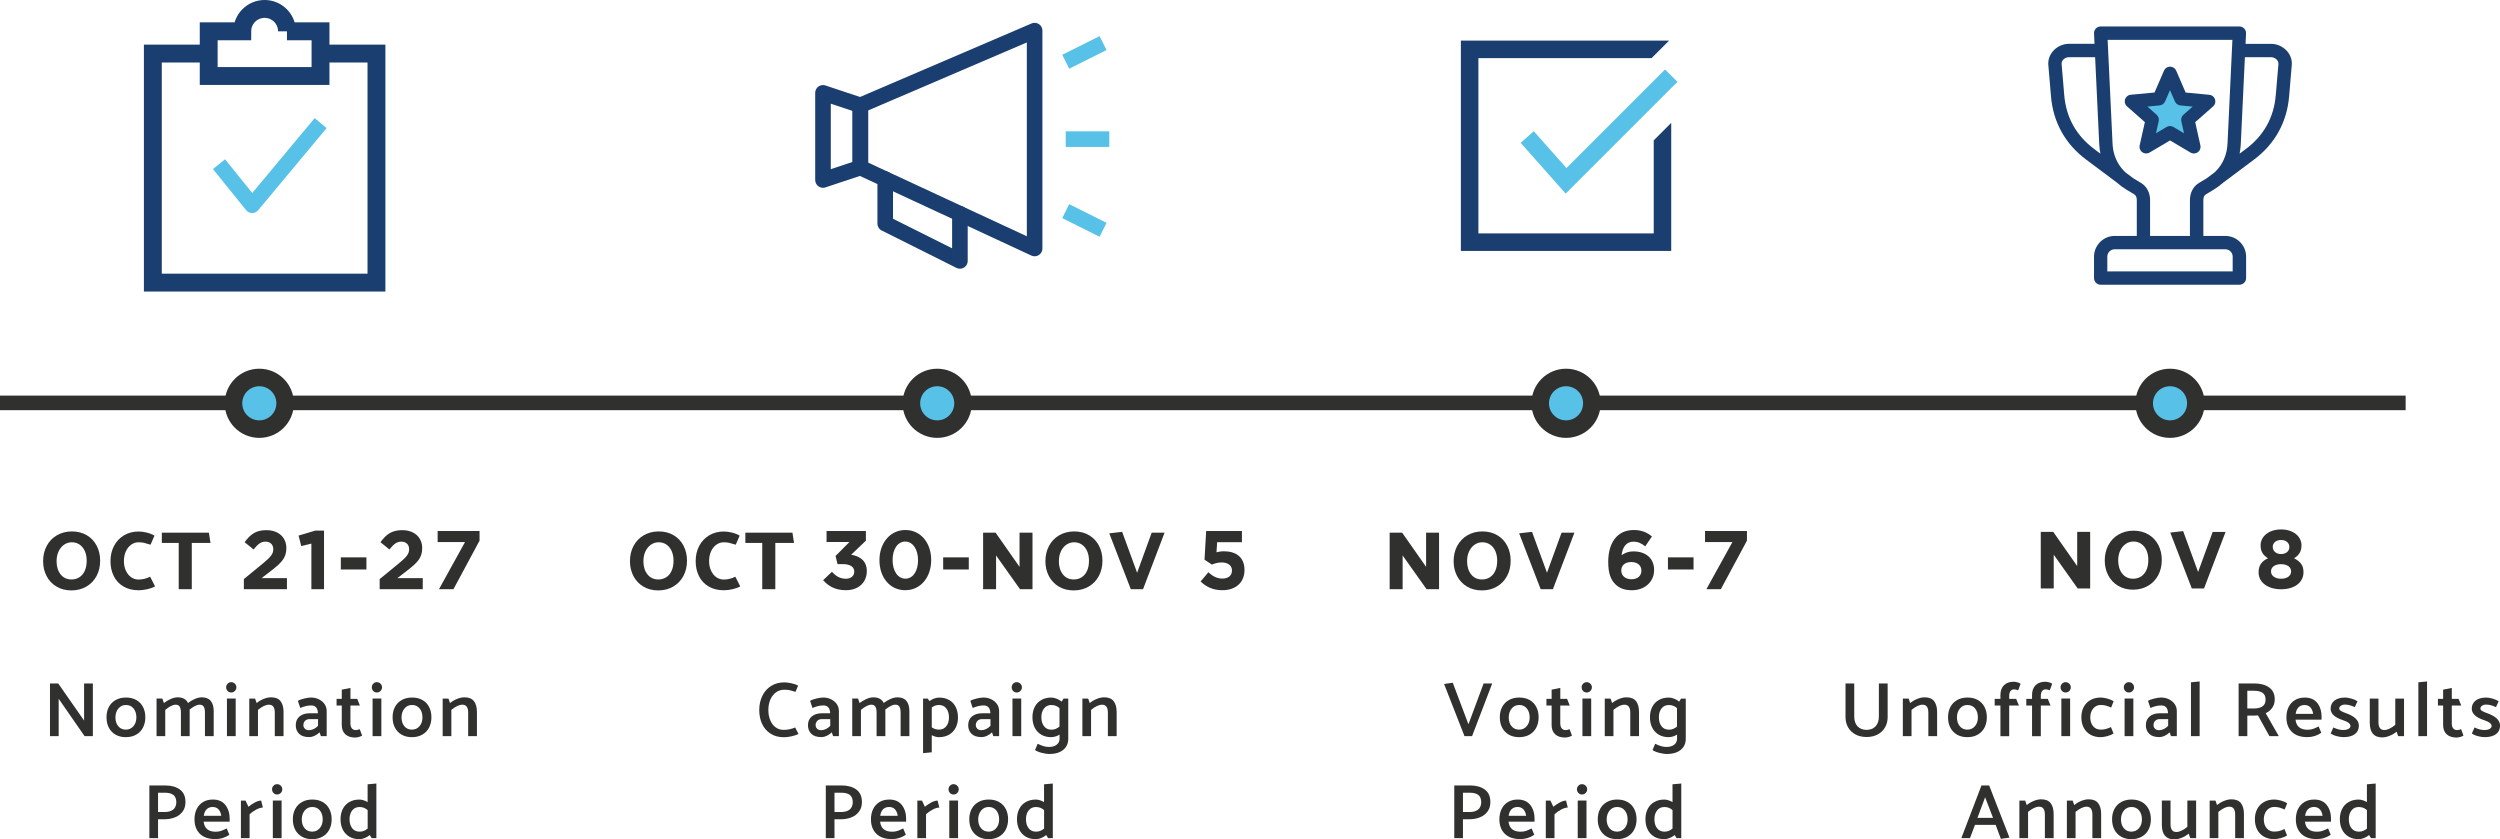 <?xml version="1.0" encoding="UTF-8"?>
<svg id="uuid-e57c99e7-ac04-427d-a45e-3e2bf80ca80c" data-name="Layer 2" xmlns="http://www.w3.org/2000/svg" width="935.3" height="314.03" viewBox="0 0 935.3 314.03">
  <defs>
    <style>
      .uuid-94836f20-bb86-4804-a047-e9b048ea41be {
        fill: #30302f;
      }

      .uuid-32dff7b2-ecc0-4670-9a94-2d471f583c0d, .uuid-b0963c5a-d442-4aa1-8c8a-9b708f88f874 {
        fill: #1a3e6f;
      }

      .uuid-e76677e3-c657-4534-80aa-854a58a6402c, .uuid-366da937-941c-4bbd-9532-e473edf505dd {
        stroke: #1a3e6f;
      }

      .uuid-e76677e3-c657-4534-80aa-854a58a6402c, .uuid-366da937-941c-4bbd-9532-e473edf505dd, .uuid-37e9b932-1cc5-4111-bc2d-3b6a3d772ef2, .uuid-1540d3c0-f1f3-4eaa-bb03-ee7f95719047, .uuid-334f65c8-7cc1-44fd-9e37-4a50c094e891 {
        fill: none;
      }

      .uuid-e76677e3-c657-4534-80aa-854a58a6402c, .uuid-d89f47a0-4edc-43c1-a4f1-da6a6ac2aed6 {
        stroke-linecap: round;
      }

      .uuid-e76677e3-c657-4534-80aa-854a58a6402c, .uuid-1540d3c0-f1f3-4eaa-bb03-ee7f95719047 {
        stroke-linejoin: round;
        stroke-width: 5.83px;
      }

      .uuid-366da937-941c-4bbd-9532-e473edf505dd {
        stroke-width: 6.69px;
      }

      .uuid-366da937-941c-4bbd-9532-e473edf505dd, .uuid-d89f47a0-4edc-43c1-a4f1-da6a6ac2aed6, .uuid-37e9b932-1cc5-4111-bc2d-3b6a3d772ef2, .uuid-334f65c8-7cc1-44fd-9e37-4a50c094e891 {
        stroke-miterlimit: 10;
      }

      .uuid-d89f47a0-4edc-43c1-a4f1-da6a6ac2aed6, .uuid-37e9b932-1cc5-4111-bc2d-3b6a3d772ef2 {
        stroke: #30302f;
      }

      .uuid-d89f47a0-4edc-43c1-a4f1-da6a6ac2aed6, .uuid-334f65c8-7cc1-44fd-9e37-4a50c094e891 {
        stroke-width: 6.56px;
      }

      .uuid-d89f47a0-4edc-43c1-a4f1-da6a6ac2aed6, .uuid-2e1b34f0-9084-4c98-a269-0a7d750b82b3 {
        fill: #58c1e8;
      }

      .uuid-37e9b932-1cc5-4111-bc2d-3b6a3d772ef2 {
        stroke-width: 5.45px;
      }

      .uuid-1540d3c0-f1f3-4eaa-bb03-ee7f95719047, .uuid-334f65c8-7cc1-44fd-9e37-4a50c094e891 {
        stroke: #58c1e8;
      }

      .uuid-2e1b34f0-9084-4c98-a269-0a7d750b82b3, .uuid-b0963c5a-d442-4aa1-8c8a-9b708f88f874 {
        fill-rule: evenodd;
      }
    </style>
  </defs>
  <g id="uuid-dc726fe0-7b92-4674-8e6a-28c175bf0fe8" data-name="Layer 1">
    <g>
      <g>
        <path class="uuid-94836f20-bb86-4804-a047-e9b048ea41be" d="m524.75,207.81v12.63h-4.85v-21.16h4.67l8.96,12.79v-12.79h4.85v21.16h-4.67l-8.96-12.63Z"/>
        <path class="uuid-94836f20-bb86-4804-a047-e9b048ea41be" d="m554.49,198.81c2.2,0,4.1.48,5.71,1.45,1.61.96,2.84,2.28,3.69,3.94.85,1.66,1.28,3.51,1.28,5.54,0,2.16-.45,4.08-1.35,5.76-.9,1.68-2.16,2.99-3.78,3.94-1.62.94-3.46,1.43-5.54,1.45-2.18,0-4.07-.48-5.68-1.45-1.61-.96-2.84-2.28-3.7-3.94-.86-1.66-1.29-3.5-1.29-5.54,0-2.14.45-4.04,1.35-5.73.9-1.68,2.16-3,3.78-3.95,1.62-.95,3.46-1.44,5.54-1.46Zm-5.63,11.11c0,2.03.5,3.69,1.51,4.96,1.01,1.28,2.37,1.91,4.09,1.91,1.06,0,2.02-.26,2.88-.79.86-.53,1.54-1.32,2.04-2.38.5-1.06.75-2.35.75-3.89,0-1.31-.23-2.48-.68-3.52-.46-1.04-1.1-1.85-1.94-2.44-.84-.59-1.82-.89-2.94-.89-1.04,0-1.99.29-2.85.87-.86.58-1.55,1.41-2.07,2.47-.52,1.07-.78,2.3-.78,3.69Z"/>
        <path class="uuid-94836f20-bb86-4804-a047-e9b048ea41be" d="m568.34,199.53l4.82-.56,5.6,15.31,5.45-15h4.82l-8.06,21.16h-4.57l-8.06-20.91Z"/>
        <path class="uuid-94836f20-bb86-4804-a047-e9b048ea41be" d="m604.25,218.48c-1.59-1.59-2.58-3.92-2.58-8.25v-.06c0-6.72,3.05-11.88,9.55-11.88,2.96,0,4.88.87,6.81,2.4l-2.52,3.7c-1.43-1.09-2.58-1.74-4.45-1.74-2.71,0-4.08,2.18-4.39,5.04,1.09-.72,2.36-1.4,4.51-1.4,4.33,0,7.65,2.4,7.65,6.94v.06c0,4.45-3.58,7.53-8.31,7.53-2.83,0-4.76-.81-6.28-2.33Zm9.83-4.98v-.06c0-1.84-1.43-3.17-3.8-3.17s-3.73,1.31-3.73,3.14v.06c0,1.83,1.43,3.24,3.8,3.24s3.73-1.34,3.73-3.21Z"/>
        <path class="uuid-94836f20-bb86-4804-a047-e9b048ea41be" d="m624.01,208.52h9.58v4.54h-9.58v-4.54Z"/>
        <path class="uuid-94836f20-bb86-4804-a047-e9b048ea41be" d="m648.13,202.8h-10.24v-4.14h15.68v3.61l-9.77,18.17h-5.41l9.74-17.64Z"/>
      </g>
      <g>
        <path class="uuid-94836f20-bb86-4804-a047-e9b048ea41be" d="m298.6,256.5l-.99,2.35c-1.02-.33-1.78-.55-2.28-.65-.49-.11-1.14-.16-1.93-.16-1.12,0-2.13.31-3.03.94s-1.61,1.52-2.13,2.67-.78,2.48-.78,3.99c0,1.37.23,2.62.68,3.74.45,1.12,1.11,2.02,1.97,2.68.86.67,1.88,1,3.06,1,1.51,0,2.95-.3,4.32-.9l1.25,2.44c-.7.35-1.56.64-2.6.87-1.03.23-1.98.35-2.83.35-1.97,0-3.65-.45-5.05-1.35-1.39-.9-2.44-2.12-3.15-3.65-.71-1.54-1.06-3.25-1.06-5.15,0-1.99.39-3.77,1.16-5.35s1.87-2.81,3.29-3.7c1.42-.89,3.08-1.33,4.97-1.33.7,0,1.55.11,2.55.32,1,.21,1.86.51,2.55.9Z"/>
        <path class="uuid-94836f20-bb86-4804-a047-e9b048ea41be" d="m303.97,264.88l-.9-2.67c.5-.33,1.28-.62,2.33-.87,1.05-.25,1.91-.38,2.57-.38,1.08,0,2.07.22,2.97.67.9.45,1.61,1.05,2.13,1.81s.78,1.62.78,2.57v9.4h-2.17l-.49-1.42c-.54.52-1.16.95-1.86,1.28-.7.33-1.39.49-2.09.49-1.62,0-2.86-.41-3.7-1.22-.84-.81-1.26-1.89-1.26-3.25s.48-2.5,1.44-3.28,2.22-1.16,3.78-1.16h3.07c-.04-1.95-.89-2.93-2.55-2.93-1.28,0-2.63.32-4.06.96Zm1.16,6.41c0,.5.18.94.55,1.32s.87.57,1.51.57c.6,0,1.2-.14,1.8-.43.6-.29,1.14-.69,1.62-1.19v-2.52h-3.16c-.72,0-1.28.22-1.7.65-.42.44-.62.97-.62,1.61Z"/>
        <path class="uuid-94836f20-bb86-4804-a047-e9b048ea41be" d="m339.13,262.24c.73.91,1.09,2.19,1.09,3.83v9.34h-3.28v-8.84c0-.97-.15-1.7-.45-2.19s-.81-.74-1.52-.74c-.56,0-1.15.16-1.77.49-.62.33-1.29.77-2,1.33l.03.61v9.34h-3.28v-8.84c0-.97-.15-1.7-.45-2.19-.3-.49-.81-.74-1.52-.74-1.03,0-2.32.65-3.89,1.94v9.83h-3.25v-14.06h2.17l.58,1.68c.81-.64,1.68-1.15,2.61-1.55.93-.4,1.78-.59,2.55-.59,1.89,0,3.18.71,3.86,2.12.81-.64,1.68-1.15,2.6-1.54.92-.39,1.76-.58,2.54-.58,1.53,0,2.65.45,3.38,1.36Z"/>
        <path class="uuid-94836f20-bb86-4804-a047-e9b048ea41be" d="m355.09,261.88c1.06.61,1.88,1.47,2.45,2.6s.86,2.44.86,3.94-.29,2.73-.87,3.84c-.58,1.11-1.41,1.98-2.48,2.6-1.07.62-2.33.93-3.76.93-.85,0-1.75-.25-2.7-.75v6.41l-3.25.32v-20.42h1.71l.7.93c.56-.42,1.16-.75,1.8-.97.64-.22,1.24-.33,1.8-.33,1.43,0,2.68.3,3.74.91Zm-1.06,9.82c.67-.85,1-1.94,1-3.28s-.33-2.52-.99-3.38c-.66-.86-1.58-1.29-2.75-1.29-.5,0-.97.08-1.41.23-.43.16-.87.39-1.29.7v7.42c.79.58,1.69.87,2.7.87,1.16,0,2.07-.43,2.74-1.28Z"/>
        <path class="uuid-94836f20-bb86-4804-a047-e9b048ea41be" d="m363.91,264.88l-.9-2.67c.5-.33,1.28-.62,2.33-.87,1.05-.25,1.91-.38,2.57-.38,1.08,0,2.07.22,2.97.67.9.45,1.61,1.05,2.13,1.81s.78,1.62.78,2.57v9.4h-2.17l-.49-1.42c-.54.52-1.16.95-1.86,1.28-.7.33-1.39.49-2.09.49-1.62,0-2.86-.41-3.7-1.22-.84-.81-1.26-1.89-1.26-3.25s.48-2.5,1.44-3.28,2.22-1.16,3.78-1.16h3.07c-.04-1.95-.89-2.93-2.55-2.93-1.28,0-2.63.32-4.06.96Zm1.16,6.41c0,.5.18.94.55,1.32s.87.57,1.51.57c.6,0,1.2-.14,1.8-.43.6-.29,1.14-.69,1.62-1.19v-2.52h-3.16c-.72,0-1.28.22-1.7.65-.42.44-.62.97-.62,1.61Z"/>
        <path class="uuid-94836f20-bb86-4804-a047-e9b048ea41be" d="m380.38,259.08c-.54,0-.99-.19-1.35-.57s-.54-.84-.54-1.38.18-.97.55-1.35.81-.57,1.33-.57,1,.19,1.38.57.57.83.57,1.35-.19,1-.57,1.38-.84.57-1.38.57Zm1.68,2.26v14.06h-3.28v-14.06h3.28Z"/>
        <path class="uuid-94836f20-bb86-4804-a047-e9b048ea41be" d="m399.66,276.37c0,1.76-.63,3.15-1.9,4.18-1.27,1.02-3,1.54-5.21,1.54-.7,0-1.6-.14-2.71-.41-1.11-.27-1.99-.63-2.62-1.07l.99-2.35c.87.41,1.62.71,2.25.9.63.19,1.3.29,2.02.29,1.16,0,2.1-.28,2.83-.83s1.09-1.31,1.09-2.28v-1.51c-.5.31-1.02.55-1.57.71-.54.16-1.05.25-1.54.25-1.43,0-2.67-.31-3.73-.93-1.05-.62-1.87-1.49-2.44-2.61-.57-1.12-.86-2.43-.86-3.92s.29-2.76.86-3.87c.57-1.11,1.39-1.97,2.46-2.58,1.07-.61,2.32-.91,3.76-.91.58,0,1.23.14,1.94.41s1.35.64,1.91,1.1l.7-1.13h1.77v15.02Zm-4.73-3.67c.48-.18.97-.48,1.45-.88v-6.9c-.46-.41-.94-.7-1.42-.88-.48-.18-1.02-.28-1.62-.28-1.16,0-2.07.42-2.74,1.28-.67.85-1,1.94-1,3.28,0,1.41.33,2.54,1,3.39s1.58,1.28,2.74,1.28c.58,0,1.11-.09,1.6-.28Z"/>
        <path class="uuid-94836f20-bb86-4804-a047-e9b048ea41be" d="m408.19,265.58v9.83h-3.25v-14.06h2.17l.58,1.68c.81-.66,1.7-1.18,2.67-1.57.97-.39,1.87-.58,2.73-.58,1.64,0,2.83.49,3.57,1.46.73.98,1.1,2.32,1.1,4.02v9.05h-3.28v-8.84c0-1.95-.73-2.93-2.17-2.93-1.18,0-2.55.65-4.12,1.94Z"/>
        <path class="uuid-94836f20-bb86-4804-a047-e9b048ea41be" d="m312.2,306.49v7.08h-3.25v-19.72h5.89c2.28,0,4.12.51,5.52,1.52,1.4,1.02,2.1,2.59,2.1,4.71,0,1.41-.36,2.6-1.09,3.57-.73.97-1.68,1.68-2.87,2.15s-2.5.7-3.93.7h-2.38Zm2.58-9.92h-2.58v7.22h2.52c1.29,0,2.32-.29,3.09-.87.76-.58,1.17-1.47,1.23-2.67,0-1.33-.36-2.28-1.09-2.84s-1.78-.84-3.18-.84Z"/>
        <path class="uuid-94836f20-bb86-4804-a047-e9b048ea41be" d="m339,306.43v.96h-9.74c.29,2.51,1.79,3.77,4.49,3.77.75,0,1.43-.1,2.02-.3.59-.2,1.3-.52,2.13-.94l.99,2.38c-1.57,1.08-3.3,1.62-5.19,1.62-2.55,0-4.5-.66-5.84-1.99-1.34-1.32-2.02-3.13-2.02-5.41,0-1.47.28-2.76.83-3.87.55-1.11,1.34-1.98,2.38-2.6,1.03-.62,2.26-.93,3.67-.93,2.07,0,3.63.69,4.7,2.06,1.06,1.37,1.59,3.12,1.59,5.25Zm-9.69-1.22h6.55c-.17-1.08-.53-1.9-1.07-2.46-.54-.56-1.27-.84-2.17-.84s-1.68.29-2.25.87c-.57.58-.92,1.39-1.06,2.44Z"/>
        <path class="uuid-94836f20-bb86-4804-a047-e9b048ea41be" d="m346.45,304.61v8.96h-3.25v-14.06h1.74l1.07,2.32c.7-.58,1.49-1.11,2.39-1.6.9-.48,1.69-.72,2.36-.72l.67,2.61c-.7,0-1.51.24-2.44.73-.93.48-1.78,1.07-2.55,1.77Z"/>
        <path class="uuid-94836f20-bb86-4804-a047-e9b048ea41be" d="m356.75,297.24c-.54,0-.99-.19-1.35-.57s-.54-.84-.54-1.38.18-.97.55-1.35.81-.57,1.33-.57,1,.19,1.38.57.57.83.57,1.35-.19,1-.57,1.38-.84.57-1.38.57Zm1.68,2.26v14.06h-3.28v-14.06h3.28Z"/>
        <path class="uuid-94836f20-bb86-4804-a047-e9b048ea41be" d="m376.26,310.41c-.6,1.12-1.45,1.99-2.55,2.61-1.1.62-2.39.93-3.86.93s-2.75-.31-3.83-.93c-1.08-.62-1.92-1.48-2.51-2.6-.59-1.11-.88-2.41-.88-3.9s.29-2.76.88-3.87,1.44-1.98,2.54-2.6c1.1-.62,2.39-.93,3.86-.93s2.75.3,3.84.91c1.09.61,1.93,1.47,2.52,2.6.59,1.12.88,2.42.88,3.89s-.3,2.76-.9,3.89Zm-3.55-.58c.73-.87,1.09-1.96,1.09-3.28s-.35-2.49-1.06-3.35-1.65-1.29-2.83-1.29-2.1.43-2.83,1.3c-.72.87-1.1,1.97-1.12,3.31,0,1.37.35,2.48,1.06,3.33s1.65,1.28,2.83,1.28,2.13-.44,2.86-1.31Z"/>
        <path class="uuid-94836f20-bb86-4804-a047-e9b048ea41be" d="m393.89,313.57h-1.77l-.7-1.16c-.6.48-1.24.86-1.93,1.13s-1.35.41-1.99.41c-1.43,0-2.67-.31-3.73-.93-1.05-.62-1.87-1.49-2.44-2.61-.57-1.12-.86-2.43-.86-3.92s.29-2.76.86-3.87c.57-1.11,1.39-1.97,2.46-2.58,1.07-.61,2.32-.91,3.76-.91.44,0,.94.08,1.48.25.54.17,1.06.4,1.57.71v-6.67l3.28-.29v20.44Zm-9.06-3.71c.67.85,1.58,1.28,2.74,1.28.58,0,1.11-.09,1.6-.28.48-.18.97-.48,1.45-.88v-6.9c-.46-.41-.94-.7-1.42-.88-.48-.18-1.02-.28-1.62-.28-1.16,0-2.07.42-2.74,1.28-.67.85-1,1.94-1,3.28,0,1.41.33,2.54,1,3.39Z"/>
      </g>
      <g>
        <path class="uuid-94836f20-bb86-4804-a047-e9b048ea41be" d="m246.34,198.81c2.2,0,4.1.48,5.71,1.45,1.61.96,2.84,2.28,3.69,3.94.85,1.66,1.28,3.51,1.28,5.54,0,2.16-.45,4.08-1.35,5.76-.9,1.68-2.16,2.99-3.78,3.94-1.62.94-3.46,1.43-5.54,1.45-2.18,0-4.07-.48-5.68-1.45-1.61-.96-2.84-2.28-3.7-3.94-.86-1.66-1.29-3.5-1.29-5.54,0-2.14.45-4.04,1.35-5.73.9-1.68,2.16-3,3.78-3.95,1.62-.95,3.46-1.44,5.54-1.46Zm-5.63,11.11c0,2.03.5,3.69,1.51,4.96,1.01,1.28,2.37,1.91,4.09,1.91,1.06,0,2.02-.26,2.88-.79.86-.53,1.54-1.32,2.04-2.38.5-1.06.75-2.35.75-3.89,0-1.31-.23-2.48-.68-3.52-.46-1.04-1.1-1.85-1.94-2.44-.84-.59-1.82-.89-2.94-.89-1.04,0-1.99.29-2.85.87-.86.58-1.55,1.41-2.07,2.47-.52,1.07-.78,2.3-.78,3.69Z"/>
        <path class="uuid-94836f20-bb86-4804-a047-e9b048ea41be" d="m276.71,200.43l-1.46,3.36c-1.12-.35-1.96-.59-2.5-.72-.55-.12-1.21-.19-1.98-.19-.98,0-1.88.29-2.72.87-.84.58-1.51,1.41-2.01,2.47s-.75,2.3-.75,3.69.24,2.52.72,3.56c.48,1.05,1.13,1.87,1.96,2.46.83.59,1.76.89,2.8.89,1.47,0,2.91-.35,4.33-1.06l1.84,3.61c-.79.46-1.76.81-2.91,1.07s-2.23.39-3.22.39c-2.2,0-4.09-.47-5.68-1.4s-2.8-2.22-3.62-3.87c-.83-1.65-1.25-3.52-1.25-5.62s.45-4.04,1.34-5.73c.89-1.68,2.14-2.99,3.73-3.94,1.6-.94,3.42-1.42,5.48-1.42.91,0,1.92.13,3.02.4,1.1.27,2.06.65,2.89,1.15Z"/>
        <path class="uuid-94836f20-bb86-4804-a047-e9b048ea41be" d="m278.86,199.28h17.61l.59,3.83h-7v17.33h-4.89v-17.33h-6.32v-3.83Z"/>
        <path class="uuid-94836f20-bb86-4804-a047-e9b048ea41be" d="m307.95,217.05l3.3-3.14c1.49,1.68,3.05,2.61,5.26,2.61,1.8,0,3.08-1.03,3.08-2.64v-.06c0-1.77-1.59-2.77-4.26-2.77h-1.99l-.75-3.05,5.2-5.23h-8.56v-4.11h14.72v3.61l-5.51,5.26c2.96.5,5.85,2.05,5.85,6.1v.06c0,4.11-2.99,7.12-7.84,7.12-3.92,0-6.63-1.56-8.49-3.76Z"/>
        <path class="uuid-94836f20-bb86-4804-a047-e9b048ea41be" d="m329.02,209.61v-.06c0-6.32,3.92-11.26,9.71-11.26s9.65,4.88,9.65,11.2v.06c0,6.32-3.89,11.26-9.71,11.26s-9.65-4.88-9.65-11.2Zm14.44,0v-.06c0-3.95-1.93-6.94-4.79-6.94s-4.73,2.89-4.73,6.88v.06c0,3.98,1.9,6.94,4.79,6.94s4.73-2.92,4.73-6.88Z"/>
        <path class="uuid-94836f20-bb86-4804-a047-e9b048ea41be" d="m352.86,208.52h9.58v4.54h-9.58v-4.54Z"/>
        <path class="uuid-94836f20-bb86-4804-a047-e9b048ea41be" d="m372.65,207.81v12.63h-4.85v-21.16h4.67l8.96,12.79v-12.79h4.85v21.16h-4.67l-8.96-12.63Z"/>
        <path class="uuid-94836f20-bb86-4804-a047-e9b048ea41be" d="m401.77,198.81c2.2,0,4.1.48,5.71,1.45,1.61.96,2.84,2.28,3.69,3.94.85,1.66,1.28,3.51,1.28,5.54,0,2.16-.45,4.08-1.35,5.76-.9,1.68-2.16,2.99-3.78,3.94-1.62.94-3.46,1.43-5.54,1.45-2.18,0-4.07-.48-5.68-1.45-1.61-.96-2.84-2.28-3.7-3.94-.86-1.66-1.29-3.5-1.29-5.54,0-2.14.45-4.04,1.35-5.73.9-1.68,2.16-3,3.78-3.95,1.62-.95,3.46-1.44,5.54-1.46Zm-5.63,11.11c0,2.03.5,3.69,1.51,4.96,1.01,1.28,2.37,1.91,4.09,1.91,1.06,0,2.02-.26,2.88-.79.86-.53,1.54-1.32,2.04-2.38.5-1.06.75-2.35.75-3.89,0-1.31-.23-2.48-.68-3.52-.46-1.04-1.1-1.85-1.94-2.44-.84-.59-1.82-.89-2.94-.89-1.04,0-1.99.29-2.85.87-.86.58-1.55,1.41-2.07,2.47-.52,1.07-.78,2.3-.78,3.69Z"/>
        <path class="uuid-94836f20-bb86-4804-a047-e9b048ea41be" d="m415,199.53l4.82-.56,5.6,15.31,5.45-15h4.82l-8.06,21.16h-4.57l-8.06-20.91Z"/>
        <path class="uuid-94836f20-bb86-4804-a047-e9b048ea41be" d="m449.17,217.55l2.89-3.45c1.65,1.49,3.27,2.36,5.2,2.36,2.24,0,3.64-1.09,3.64-3.02v-.06c0-1.87-1.59-2.96-3.86-2.96-1.37,0-2.61.37-3.64.81l-2.77-1.84.62-10.73h13.38v4.2h-9.27l-.25,3.76c.87-.22,1.65-.37,2.86-.37,4.23,0,7.62,2.05,7.62,6.97v.06c0,4.61-3.27,7.53-8.28,7.53-3.48,0-6.04-1.24-8.15-3.27Z"/>
      </g>
      <g>
        <path class="uuid-94836f20-bb86-4804-a047-e9b048ea41be" d="m26.79,198.81c2.2,0,4.1.48,5.71,1.45,1.61.96,2.84,2.28,3.69,3.94.85,1.66,1.28,3.51,1.28,5.54,0,2.16-.45,4.08-1.35,5.76-.9,1.68-2.16,2.99-3.78,3.94-1.62.94-3.46,1.43-5.54,1.45-2.18,0-4.07-.48-5.68-1.45-1.61-.96-2.84-2.28-3.7-3.94-.86-1.66-1.29-3.5-1.29-5.54,0-2.14.45-4.04,1.35-5.73.9-1.68,2.16-3,3.78-3.95,1.62-.95,3.46-1.44,5.54-1.46Zm-5.63,11.11c0,2.03.5,3.69,1.51,4.96,1.01,1.28,2.37,1.91,4.09,1.91,1.06,0,2.02-.26,2.88-.79.86-.53,1.54-1.32,2.04-2.38.5-1.06.75-2.35.75-3.89,0-1.31-.23-2.48-.68-3.52-.46-1.04-1.1-1.85-1.94-2.44-.84-.59-1.82-.89-2.94-.89-1.04,0-1.99.29-2.85.87-.86.58-1.55,1.41-2.07,2.47-.52,1.07-.78,2.3-.78,3.69Z"/>
        <path class="uuid-94836f20-bb86-4804-a047-e9b048ea41be" d="m57.78,200.43l-1.46,3.36c-1.12-.35-1.96-.59-2.5-.72-.55-.12-1.21-.19-1.98-.19-.98,0-1.88.29-2.72.87-.84.58-1.51,1.41-2.01,2.47s-.75,2.3-.75,3.69.24,2.52.72,3.56c.48,1.05,1.13,1.87,1.96,2.46.83.59,1.76.89,2.8.89,1.47,0,2.91-.35,4.33-1.06l1.84,3.61c-.79.46-1.76.81-2.91,1.07s-2.23.39-3.22.39c-2.2,0-4.09-.47-5.68-1.4s-2.8-2.22-3.62-3.87c-.83-1.65-1.25-3.52-1.25-5.62s.45-4.04,1.34-5.73c.89-1.68,2.14-2.99,3.73-3.94,1.6-.94,3.42-1.42,5.48-1.42.91,0,1.92.13,3.02.4,1.1.27,2.06.65,2.89,1.15Z"/>
        <path class="uuid-94836f20-bb86-4804-a047-e9b048ea41be" d="m60.55,199.28h17.61l.59,3.83h-7v17.33h-4.89v-17.33h-6.32v-3.83Z"/>
        <path class="uuid-94836f20-bb86-4804-a047-e9b048ea41be" d="m91.23,216.64l7.25-5.94c2.71-2.24,3.76-3.42,3.76-5.23s-1.21-2.83-2.92-2.83-2.83.93-4.45,2.92l-3.36-2.71c2.15-2.92,4.23-4.51,8.12-4.51,4.51,0,7.5,2.64,7.5,6.72v.06c0,3.64-1.87,5.45-5.72,8.43l-3.55,2.74h9.49v4.14h-16.12v-3.8Z"/>
        <path class="uuid-94836f20-bb86-4804-a047-e9b048ea41be" d="m116.5,203.36l-3.8.93-1-3.92,6.25-1.87h3.27v21.93h-4.73v-17.08Z"/>
        <path class="uuid-94836f20-bb86-4804-a047-e9b048ea41be" d="m127.51,208.52h9.58v4.54h-9.58v-4.54Z"/>
        <path class="uuid-94836f20-bb86-4804-a047-e9b048ea41be" d="m142.05,216.64l7.25-5.94c2.71-2.24,3.76-3.42,3.76-5.23s-1.21-2.83-2.92-2.83-2.83.93-4.45,2.92l-3.36-2.71c2.15-2.92,4.23-4.51,8.12-4.51,4.51,0,7.5,2.64,7.5,6.72v.06c0,3.64-1.87,5.45-5.73,8.43l-3.55,2.74h9.49v4.14h-16.12v-3.8Z"/>
        <path class="uuid-94836f20-bb86-4804-a047-e9b048ea41be" d="m173.97,202.8h-10.24v-4.14h15.68v3.61l-9.77,18.17h-5.41l9.74-17.64Z"/>
      </g>
      <g>
        <path class="uuid-94836f20-bb86-4804-a047-e9b048ea41be" d="m768.34,207.52v12.63h-4.85v-21.16h4.67l8.96,12.79v-12.79h4.85v21.16h-4.67l-8.96-12.63Z"/>
        <path class="uuid-94836f20-bb86-4804-a047-e9b048ea41be" d="m798.09,198.53c2.2,0,4.1.48,5.71,1.45,1.61.96,2.84,2.28,3.69,3.94.85,1.66,1.28,3.51,1.28,5.54,0,2.16-.45,4.08-1.35,5.76-.9,1.68-2.16,2.99-3.78,3.94-1.62.94-3.46,1.43-5.54,1.45-2.18,0-4.07-.48-5.68-1.45-1.61-.96-2.84-2.28-3.7-3.94-.86-1.66-1.29-3.5-1.29-5.54,0-2.14.45-4.04,1.35-5.73.9-1.68,2.16-3,3.78-3.95,1.62-.95,3.46-1.44,5.54-1.46Zm-5.63,11.11c0,2.03.5,3.69,1.51,4.96,1.01,1.28,2.37,1.91,4.09,1.91,1.06,0,2.02-.26,2.88-.79.86-.53,1.54-1.32,2.04-2.38.5-1.06.75-2.35.75-3.89,0-1.31-.23-2.48-.68-3.52-.46-1.04-1.1-1.85-1.95-2.44-.84-.59-1.82-.89-2.94-.89-1.04,0-1.99.29-2.85.87-.86.58-1.55,1.41-2.07,2.47s-.78,2.3-.78,3.69Z"/>
        <path class="uuid-94836f20-bb86-4804-a047-e9b048ea41be" d="m811.94,199.25l4.82-.56,5.6,15.31,5.45-15h4.82l-8.06,21.16h-4.57l-8.06-20.91Z"/>
        <path class="uuid-94836f20-bb86-4804-a047-e9b048ea41be" d="m844.98,214.18v-.06c0-2.64,1.21-4.2,3.52-5.26-1.68-1.03-2.77-2.43-2.77-4.76v-.06c0-3.33,3.05-5.97,7.65-5.97s7.65,2.61,7.65,5.97v.06c0,2.33-1.09,3.73-2.77,4.76,2.21,1.15,3.52,2.55,3.52,5.13v.06c0,4.04-3.58,6.41-8.4,6.41s-8.4-2.49-8.4-6.29Zm12.17-.37v-.06c0-1.68-1.59-2.68-3.76-2.68s-3.76,1-3.76,2.68v.06c0,1.49,1.4,2.71,3.76,2.71s3.76-1.18,3.76-2.71Zm-.65-9.18v-.06c0-1.34-1.15-2.55-3.11-2.55s-3.11,1.18-3.11,2.52v.06c0,1.52,1.21,2.68,3.11,2.68s3.11-1.12,3.11-2.64Z"/>
      </g>
      <g>
        <polyline class="uuid-334f65c8-7cc1-44fd-9e37-4a50c094e891" points="625.24 28.3 585.89 67.65 571.37 51.26"/>
        <polygon class="uuid-32dff7b2-ecc0-4670-9a94-2d471f583c0d" points="618.69 52.52 618.69 87.33 553.1 87.33 553.1 21.74 617.89 21.74 624.45 15.19 546.54 15.19 546.54 93.89 625.24 93.89 625.24 45.96 618.69 52.52"/>
      </g>
      <g>
        <polygon class="uuid-e76677e3-c657-4534-80aa-854a58a6402c" points="387.07 92.96 321.87 62.69 321.87 39.4 387.07 11.46 387.07 92.96"/>
        <polyline class="uuid-e76677e3-c657-4534-80aa-854a58a6402c" points="331.18 67.01 331.18 83.64 359.12 97.61 359.12 79.99"/>
        <line class="uuid-1540d3c0-f1f3-4eaa-bb03-ee7f95719047" x1="412.68" y1="85.97" x2="398.71" y2="78.99"/>
        <line class="uuid-1540d3c0-f1f3-4eaa-bb03-ee7f95719047" x1="412.68" y1="16.12" x2="398.71" y2="23.1"/>
        <polygon class="uuid-e76677e3-c657-4534-80aa-854a58a6402c" points="307.9 67.34 321.87 62.69 321.87 39.4 307.9 34.74 307.9 67.34"/>
        <line class="uuid-1540d3c0-f1f3-4eaa-bb03-ee7f95719047" x1="398.71" y1="52.05" x2="415.01" y2="52.05"/>
      </g>
      <g>
        <g>
          <polyline class="uuid-366da937-941c-4bbd-9532-e473edf505dd" points="78.09 20.04 57.18 20.04 57.18 105.73 140.84 105.73 140.84 20.04 119.92 20.04"/>
          <path class="uuid-366da937-941c-4bbd-9532-e473edf505dd" d="m107.37,11.71c0-4.62-3.75-8.37-8.37-8.37s-8.37,3.75-8.37,8.37h-12.55v16.73h41.83V11.71h-12.55Z"/>
        </g>
        <polyline class="uuid-1540d3c0-f1f3-4eaa-bb03-ee7f95719047" points="81.93 61.42 94.34 76.79 119.96 46.05"/>
      </g>
      <g>
        <path class="uuid-94836f20-bb86-4804-a047-e9b048ea41be" d="m540.26,255.89l3.25-.46,5.86,15.54,5.68-15.28h3.22l-7.54,19.72h-2.84l-7.63-19.52Z"/>
        <path class="uuid-94836f20-bb86-4804-a047-e9b048ea41be" d="m574.74,272.25c-.6,1.12-1.45,1.99-2.55,2.61-1.1.62-2.39.93-3.86.93s-2.75-.31-3.83-.93c-1.08-.62-1.92-1.48-2.51-2.6-.59-1.11-.88-2.41-.88-3.9s.29-2.76.88-3.87,1.44-1.98,2.54-2.6c1.1-.62,2.39-.93,3.86-.93s2.75.3,3.84.91c1.09.61,1.93,1.47,2.52,2.6.59,1.12.88,2.42.88,3.89s-.3,2.76-.9,3.89Zm-3.55-.58c.73-.87,1.09-1.96,1.09-3.28s-.35-2.49-1.06-3.35-1.65-1.29-2.83-1.29-2.1.43-2.83,1.3c-.72.87-1.1,1.97-1.12,3.31,0,1.37.35,2.48,1.06,3.33s1.65,1.28,2.83,1.28,2.13-.44,2.86-1.31Z"/>
        <path class="uuid-94836f20-bb86-4804-a047-e9b048ea41be" d="m583.73,261.46h2.55l.99,2.49h-3.54v6.7c0,.75.17,1.36.51,1.81.34.45.85.68,1.52.68.44,0,.93-.12,1.45-.35l.9,2.41c-.29.19-.69.36-1.2.51-.51.14-.98.22-1.41.22-1.57,0-2.79-.41-3.68-1.22-.89-.81-1.33-1.98-1.33-3.51v-7.25h-1.94v-2.49h1.94v-3.45l3.25-.64v4.09Z"/>
        <path class="uuid-94836f20-bb86-4804-a047-e9b048ea41be" d="m593.62,259.08c-.54,0-.99-.19-1.35-.57s-.54-.84-.54-1.38.18-.97.55-1.35.81-.57,1.33-.57,1,.19,1.38.57.57.83.57,1.35-.19,1-.57,1.38-.84.57-1.38.57Zm1.68,2.26v14.06h-3.28v-14.06h3.28Z"/>
        <path class="uuid-94836f20-bb86-4804-a047-e9b048ea41be" d="m603.62,265.58v9.83h-3.25v-14.06h2.17l.58,1.68c.81-.66,1.7-1.18,2.67-1.57.97-.39,1.87-.58,2.73-.58,1.64,0,2.83.49,3.57,1.46.73.98,1.1,2.32,1.1,4.02v9.05h-3.28v-8.84c0-1.95-.72-2.93-2.17-2.93-1.18,0-2.55.65-4.12,1.94Z"/>
        <path class="uuid-94836f20-bb86-4804-a047-e9b048ea41be" d="m630.68,276.37c0,1.76-.63,3.15-1.9,4.18-1.27,1.02-3,1.54-5.21,1.54-.7,0-1.6-.14-2.71-.41-1.11-.27-1.99-.63-2.62-1.07l.99-2.35c.87.41,1.62.71,2.25.9.63.19,1.3.29,2.02.29,1.16,0,2.1-.28,2.83-.83.73-.55,1.09-1.31,1.09-2.28v-1.51c-.5.31-1.03.55-1.57.71s-1.05.25-1.54.25c-1.43,0-2.67-.31-3.73-.93-1.05-.62-1.87-1.49-2.44-2.61-.57-1.12-.86-2.43-.86-3.92s.29-2.76.86-3.87c.57-1.11,1.39-1.97,2.47-2.58,1.07-.61,2.32-.91,3.75-.91.58,0,1.23.14,1.94.41.71.27,1.35.64,1.91,1.1l.7-1.13h1.77v15.02Zm-4.73-3.67c.48-.18.97-.48,1.45-.88v-6.9c-.46-.41-.94-.7-1.42-.88s-1.03-.28-1.62-.28c-1.16,0-2.07.42-2.74,1.28-.67.85-1,1.94-1,3.28,0,1.41.33,2.54,1,3.39s1.58,1.28,2.74,1.28c.58,0,1.11-.09,1.59-.28Z"/>
        <path class="uuid-94836f20-bb86-4804-a047-e9b048ea41be" d="m547.32,306.49v7.08h-3.25v-19.72h5.89c2.28,0,4.12.51,5.52,1.52,1.4,1.02,2.1,2.59,2.1,4.71,0,1.41-.36,2.6-1.09,3.57-.73.97-1.68,1.68-2.87,2.15s-2.5.7-3.93.7h-2.38Zm2.58-9.92h-2.58v7.22h2.52c1.29,0,2.32-.29,3.09-.87.76-.58,1.17-1.47,1.23-2.67,0-1.33-.36-2.28-1.09-2.84s-1.78-.84-3.18-.84Z"/>
        <path class="uuid-94836f20-bb86-4804-a047-e9b048ea41be" d="m574.11,306.43v.96h-9.74c.29,2.51,1.79,3.77,4.49,3.77.75,0,1.43-.1,2.02-.3.59-.2,1.3-.52,2.13-.94l.99,2.38c-1.57,1.08-3.3,1.62-5.19,1.62-2.55,0-4.5-.66-5.84-1.99-1.34-1.32-2.02-3.13-2.02-5.41,0-1.47.28-2.76.83-3.87.55-1.11,1.34-1.98,2.38-2.6,1.03-.62,2.26-.93,3.67-.93,2.07,0,3.63.69,4.7,2.06,1.06,1.37,1.59,3.12,1.59,5.25Zm-9.69-1.22h6.55c-.17-1.08-.53-1.9-1.07-2.46-.54-.56-1.27-.84-2.17-.84s-1.68.29-2.25.87c-.57.58-.92,1.39-1.06,2.44Z"/>
        <path class="uuid-94836f20-bb86-4804-a047-e9b048ea41be" d="m581.57,304.61v8.96h-3.25v-14.06h1.74l1.07,2.32c.7-.58,1.49-1.11,2.39-1.6.9-.48,1.69-.72,2.36-.72l.67,2.61c-.7,0-1.51.24-2.44.73-.93.48-1.78,1.07-2.55,1.77Z"/>
        <path class="uuid-94836f20-bb86-4804-a047-e9b048ea41be" d="m591.86,297.24c-.54,0-.99-.19-1.35-.57s-.54-.84-.54-1.38.18-.97.55-1.35.81-.57,1.33-.57,1,.19,1.38.57.57.83.57,1.35-.19,1-.57,1.38-.84.57-1.38.57Zm1.68,2.26v14.06h-3.28v-14.06h3.28Z"/>
        <path class="uuid-94836f20-bb86-4804-a047-e9b048ea41be" d="m611.38,310.41c-.6,1.12-1.45,1.99-2.55,2.61-1.1.62-2.39.93-3.86.93s-2.75-.31-3.83-.93c-1.08-.62-1.92-1.48-2.51-2.6-.59-1.11-.88-2.41-.88-3.9s.29-2.76.88-3.87,1.44-1.98,2.54-2.6c1.1-.62,2.39-.93,3.86-.93s2.75.3,3.84.91c1.09.61,1.93,1.47,2.52,2.6s.88,2.42.88,3.89-.3,2.76-.9,3.89Zm-3.55-.58c.73-.87,1.09-1.96,1.09-3.28s-.35-2.49-1.06-3.35-1.65-1.29-2.83-1.29-2.1.43-2.83,1.3c-.72.87-1.1,1.97-1.12,3.31,0,1.37.35,2.48,1.06,3.33s1.65,1.28,2.83,1.28,2.13-.44,2.86-1.31Z"/>
        <path class="uuid-94836f20-bb86-4804-a047-e9b048ea41be" d="m629.01,313.57h-1.77l-.7-1.16c-.6.48-1.24.86-1.93,1.13-.69.27-1.35.41-1.99.41-1.43,0-2.67-.31-3.73-.93-1.05-.62-1.87-1.49-2.44-2.61-.57-1.12-.86-2.43-.86-3.92s.29-2.76.86-3.87c.57-1.11,1.39-1.97,2.47-2.58,1.07-.61,2.32-.91,3.75-.91.44,0,.94.08,1.48.25.54.17,1.06.4,1.57.71v-6.67l3.28-.29v20.44Zm-9.06-3.71c.67.85,1.58,1.28,2.74,1.28.58,0,1.11-.09,1.59-.28s.97-.48,1.45-.88v-6.9c-.46-.41-.94-.7-1.42-.88s-1.03-.28-1.62-.28c-1.16,0-2.07.42-2.74,1.28-.67.85-1,1.94-1,3.28,0,1.41.33,2.54,1,3.39Z"/>
      </g>
      <g>
        <path class="uuid-94836f20-bb86-4804-a047-e9b048ea41be" d="m690.43,255.69h3.28v12.35c0,1.61.42,2.84,1.25,3.71.83.87,1.95,1.31,3.36,1.31s2.53-.44,3.36-1.32c.83-.88,1.25-2.11,1.25-3.7v-12.35h3.28v12.62c0,1.41-.32,2.68-.97,3.81-.65,1.13-1.57,2.01-2.75,2.65-1.19.64-2.58.96-4.16.96s-2.97-.32-4.16-.96c-1.19-.64-2.11-1.52-2.75-2.65-.65-1.13-.97-2.4-.97-3.81v-12.62Z"/>
        <path class="uuid-94836f20-bb86-4804-a047-e9b048ea41be" d="m715.14,265.58v9.83h-3.25v-14.06h2.17l.58,1.68c.81-.66,1.7-1.18,2.67-1.57s1.88-.58,2.73-.58c1.64,0,2.83.49,3.57,1.46.73.98,1.1,2.32,1.1,4.02v9.05h-3.28v-8.84c0-1.95-.72-2.93-2.17-2.93-1.18,0-2.55.65-4.12,1.94Z"/>
        <path class="uuid-94836f20-bb86-4804-a047-e9b048ea41be" d="m742.43,272.25c-.6,1.12-1.45,1.99-2.55,2.61-1.1.62-2.39.93-3.86.93s-2.75-.31-3.83-.93c-1.08-.62-1.92-1.48-2.51-2.6-.59-1.11-.88-2.41-.88-3.9s.29-2.76.88-3.87,1.44-1.98,2.54-2.6c1.1-.62,2.39-.93,3.86-.93s2.75.3,3.84.91c1.09.61,1.93,1.47,2.52,2.6s.88,2.42.88,3.89-.3,2.76-.9,3.89Zm-3.55-.58c.73-.87,1.09-1.96,1.09-3.28s-.35-2.49-1.06-3.35-1.65-1.29-2.83-1.29-2.1.43-2.83,1.3c-.73.87-1.1,1.97-1.12,3.31,0,1.37.35,2.48,1.06,3.33s1.65,1.28,2.83,1.28,2.13-.44,2.86-1.31Z"/>
        <path class="uuid-94836f20-bb86-4804-a047-e9b048ea41be" d="m748.4,263.95h-2.15v-2.49h2.15v-1.48c0-1.53.44-2.73,1.32-3.61.88-.88,2.09-1.32,3.64-1.32.42,0,.89.07,1.41.22.51.14.9.32,1.17.54l-.9,2.44c-.62-.23-1.1-.35-1.45-.35-.66,0-1.14.22-1.45.67-.31.45-.46,1.05-.46,1.83v1.07h2.61l1.04,2.49h-3.65v11.46h-3.28v-11.46Z"/>
        <path class="uuid-94836f20-bb86-4804-a047-e9b048ea41be" d="m760.23,263.95h-2.15v-2.49h2.15v-1.48c0-1.53.44-2.73,1.32-3.61.88-.88,2.09-1.32,3.64-1.32.42,0,.89.07,1.41.22.51.14.9.32,1.17.54l-.9,2.44c-.62-.23-1.1-.35-1.45-.35-.66,0-1.14.22-1.45.67-.31.45-.46,1.05-.46,1.83v1.07h2.61l1.04,2.49h-3.65v11.46h-3.28v-11.46Z"/>
        <path class="uuid-94836f20-bb86-4804-a047-e9b048ea41be" d="m772.79,259.08c-.54,0-.99-.19-1.35-.57-.36-.38-.54-.84-.54-1.38s.18-.97.55-1.35c.37-.38.81-.57,1.33-.57s1,.19,1.38.57.57.83.57,1.35-.19,1-.57,1.38-.84.57-1.38.57Zm1.68,2.26v14.06h-3.28v-14.06h3.28Z"/>
        <path class="uuid-94836f20-bb86-4804-a047-e9b048ea41be" d="m789.75,272.02l.96,2.38c-.6.42-1.38.76-2.35,1.01-.97.25-1.79.38-2.46.38-1.47,0-2.75-.31-3.83-.93-1.08-.62-1.92-1.48-2.51-2.6-.59-1.11-.88-2.41-.88-3.9s.29-2.76.88-3.87,1.44-1.98,2.54-2.6c1.1-.62,2.39-.93,3.86-.93.66,0,1.47.13,2.44.39s1.75.6,2.35,1.03l-.93,2.32c-.75-.33-1.42-.57-1.99-.73-.57-.15-1.19-.23-1.87-.23-1.16,0-2.1.43-2.83,1.3-.73.87-1.1,1.97-1.12,3.31,0,1.37.35,2.48,1.06,3.33s1.65,1.28,2.83,1.28c.71,0,1.36-.08,1.94-.23.58-.15,1.22-.4,1.91-.72Z"/>
        <path class="uuid-94836f20-bb86-4804-a047-e9b048ea41be" d="m796.45,259.08c-.54,0-.99-.19-1.35-.57-.36-.38-.54-.84-.54-1.38s.18-.97.55-1.35c.37-.38.81-.57,1.33-.57s1,.19,1.38.57.57.83.57,1.35-.19,1-.57,1.38-.84.57-1.38.57Zm1.68,2.26v14.06h-3.28v-14.06h3.28Z"/>
        <path class="uuid-94836f20-bb86-4804-a047-e9b048ea41be" d="m804.51,264.88l-.9-2.67c.5-.33,1.28-.62,2.33-.87s1.91-.38,2.57-.38c1.08,0,2.07.22,2.97.67.9.45,1.61,1.05,2.13,1.81.52.76.78,1.62.78,2.57v9.4h-2.18l-.49-1.42c-.54.52-1.16.95-1.86,1.28-.7.33-1.39.49-2.09.49-1.62,0-2.86-.41-3.7-1.22-.84-.81-1.26-1.89-1.26-3.25s.48-2.5,1.44-3.28,2.22-1.16,3.78-1.16h3.07c-.04-1.95-.89-2.93-2.55-2.93-1.28,0-2.63.32-4.06.96Zm1.16,6.41c0,.5.18.94.55,1.32.37.38.87.57,1.51.57.6,0,1.2-.14,1.8-.43.6-.29,1.14-.69,1.62-1.19v-2.52h-3.16c-.72,0-1.28.22-1.7.65-.42.44-.62.97-.62,1.61Z"/>
        <path class="uuid-94836f20-bb86-4804-a047-e9b048ea41be" d="m822.93,254.94v20.47h-3.25v-20.15l3.25-.32Z"/>
        <path class="uuid-94836f20-bb86-4804-a047-e9b048ea41be" d="m837.51,275.41v-19.72h5.89c2.26,0,4.1.5,5.51,1.49s2.12,2.48,2.12,4.45c0,1.22-.31,2.27-.93,3.16-.62.89-1.44,1.57-2.46,2.03l4.9,8.58h-3.51l-4.29-7.77c-.39.06-.92.09-1.59.09h-2.38v7.68h-3.25Zm5.83-16.99h-2.58v6.64h2.52c1.3,0,2.34-.26,3.13-.78.79-.52,1.19-1.35,1.19-2.49,0-1.2-.37-2.06-1.1-2.58-.74-.52-1.79-.78-3.16-.78Z"/>
        <path class="uuid-94836f20-bb86-4804-a047-e9b048ea41be" d="m868.54,268.28v.96h-9.74c.29,2.51,1.79,3.77,4.5,3.77.75,0,1.43-.1,2.02-.3.59-.2,1.3-.52,2.13-.94l.99,2.38c-1.57,1.08-3.3,1.62-5.19,1.62-2.55,0-4.5-.66-5.84-1.99s-2.02-3.13-2.02-5.41c0-1.47.28-2.76.83-3.87s1.34-1.98,2.38-2.6c1.03-.62,2.26-.93,3.67-.93,2.07,0,3.63.69,4.7,2.06,1.06,1.37,1.59,3.12,1.59,5.25Zm-9.69-1.22h6.55c-.17-1.08-.53-1.9-1.07-2.46s-1.27-.84-2.17-.84-1.68.29-2.25.87c-.57.58-.92,1.39-1.06,2.44Z"/>
        <path class="uuid-94836f20-bb86-4804-a047-e9b048ea41be" d="m871.96,274.42l.99-2.26c1.33.64,2.58.96,3.74.96.73,0,1.36-.13,1.88-.41.52-.27.78-.64.78-1.1,0-.85-.93-1.58-2.78-2.17-3.09-1-4.64-2.44-4.64-4.29,0-1.29.48-2.32,1.45-3.06.97-.74,2.28-1.12,3.94-1.12.66,0,1.45.13,2.36.38s1.69.59,2.31,1.01l-1.01,2.2c-.68-.31-1.3-.55-1.87-.71s-1.18-.25-1.84-.25c-.6,0-1.1.15-1.51.44-.41.29-.61.65-.61,1.07.02.33.25.63.7.9.44.27,1.06.54,1.86.81,3.19,1.14,4.79,2.69,4.79,4.64,0,1.37-.5,2.44-1.49,3.19-1,.75-2.43,1.13-4.31,1.13-.7,0-1.51-.12-2.45-.36-.94-.24-1.7-.58-2.28-1Z"/>
        <path class="uuid-94836f20-bb86-4804-a047-e9b048ea41be" d="m896.12,271.18v-9.83h3.28v14.06h-2.2l-.58-1.68c-.81.66-1.7,1.18-2.67,1.57s-1.88.58-2.73.58c-3.09,0-4.64-1.83-4.64-5.48v-9.05h3.25v8.84c0,1.95.73,2.93,2.17,2.93,1.18,0,2.55-.65,4.12-1.94Z"/>
        <path class="uuid-94836f20-bb86-4804-a047-e9b048ea41be" d="m908.01,254.94v20.47h-3.25v-20.15l3.25-.32Z"/>
        <path class="uuid-94836f20-bb86-4804-a047-e9b048ea41be" d="m917.26,261.46h2.55l.99,2.49h-3.54v6.7c0,.75.17,1.36.51,1.81.34.45.85.68,1.52.68.44,0,.93-.12,1.45-.35l.9,2.41c-.29.19-.69.36-1.2.51-.51.14-.98.22-1.41.22-1.57,0-2.79-.41-3.68-1.22-.89-.81-1.33-1.98-1.33-3.51v-7.25h-1.94v-2.49h1.94v-3.45l3.25-.64v4.09Z"/>
        <path class="uuid-94836f20-bb86-4804-a047-e9b048ea41be" d="m924.77,274.42l.99-2.26c1.33.64,2.58.96,3.74.96.73,0,1.36-.13,1.88-.41.52-.27.78-.64.78-1.1,0-.85-.93-1.58-2.78-2.17-3.09-1-4.64-2.44-4.64-4.29,0-1.29.48-2.32,1.45-3.06.97-.74,2.28-1.12,3.94-1.12.66,0,1.45.13,2.36.38s1.69.59,2.31,1.01l-1.01,2.2c-.68-.31-1.3-.55-1.87-.71s-1.18-.25-1.84-.25c-.6,0-1.1.15-1.51.44-.41.29-.61.65-.61,1.07.02.33.25.63.7.9.44.27,1.06.54,1.86.81,3.19,1.14,4.79,2.69,4.79,4.64,0,1.37-.5,2.44-1.49,3.19-1,.75-2.43,1.13-4.31,1.13-.7,0-1.51-.12-2.45-.36-.94-.24-1.7-.58-2.28-1Z"/>
        <path class="uuid-94836f20-bb86-4804-a047-e9b048ea41be" d="m733.77,313.57l7.54-19.72h2.87l7.6,19.52-3.22.46-1.94-5.22h-7.74l-1.88,4.96h-3.22Zm6.03-7.6h5.83l-2.96-7.68-2.87,7.68Z"/>
        <path class="uuid-94836f20-bb86-4804-a047-e9b048ea41be" d="m758.74,303.74v9.83h-3.25v-14.06h2.17l.58,1.68c.81-.66,1.7-1.18,2.67-1.57s1.88-.58,2.73-.58c1.64,0,2.83.49,3.57,1.46.73.98,1.1,2.32,1.1,4.02v9.05h-3.28v-8.84c0-1.95-.72-2.93-2.17-2.93-1.18,0-2.55.65-4.12,1.94Z"/>
        <path class="uuid-94836f20-bb86-4804-a047-e9b048ea41be" d="m776.51,303.74v9.83h-3.25v-14.06h2.17l.58,1.68c.81-.66,1.7-1.18,2.67-1.57s1.88-.58,2.73-.58c1.64,0,2.83.49,3.57,1.46.73.98,1.1,2.32,1.1,4.02v9.05h-3.28v-8.84c0-1.95-.72-2.93-2.17-2.93-1.18,0-2.55.65-4.12,1.94Z"/>
        <path class="uuid-94836f20-bb86-4804-a047-e9b048ea41be" d="m803.8,310.41c-.6,1.12-1.45,1.99-2.55,2.61-1.1.62-2.39.93-3.86.93s-2.75-.31-3.83-.93c-1.08-.62-1.92-1.48-2.51-2.6-.59-1.11-.88-2.41-.88-3.9s.29-2.76.88-3.87,1.44-1.98,2.54-2.6c1.1-.62,2.39-.93,3.86-.93s2.75.3,3.84.91c1.09.61,1.93,1.47,2.52,2.6s.88,2.42.88,3.89-.3,2.76-.9,3.89Zm-3.55-.58c.73-.87,1.09-1.96,1.09-3.28s-.35-2.49-1.06-3.35-1.65-1.29-2.83-1.29-2.1.43-2.83,1.3c-.73.87-1.1,1.97-1.12,3.31,0,1.37.35,2.48,1.06,3.33s1.65,1.28,2.83,1.28,2.13-.44,2.86-1.31Z"/>
        <path class="uuid-94836f20-bb86-4804-a047-e9b048ea41be" d="m818.33,309.33v-9.83h3.28v14.06h-2.2l-.58-1.68c-.81.66-1.7,1.18-2.67,1.57s-1.88.58-2.73.58c-3.09,0-4.64-1.83-4.64-5.48v-9.05h3.25v8.84c0,1.95.73,2.93,2.17,2.93,1.18,0,2.55-.65,4.12-1.94Z"/>
        <path class="uuid-94836f20-bb86-4804-a047-e9b048ea41be" d="m829.93,303.74v9.83h-3.25v-14.06h2.17l.58,1.68c.81-.66,1.7-1.18,2.67-1.57s1.88-.58,2.73-.58c1.64,0,2.83.49,3.57,1.46.73.98,1.1,2.32,1.1,4.02v9.05h-3.28v-8.84c0-1.95-.72-2.93-2.17-2.93-1.18,0-2.55.65-4.12,1.94Z"/>
        <path class="uuid-94836f20-bb86-4804-a047-e9b048ea41be" d="m854.67,310.17l.96,2.38c-.6.42-1.38.76-2.35,1.01-.97.25-1.79.38-2.46.38-1.47,0-2.75-.31-3.83-.93-1.08-.62-1.92-1.48-2.51-2.6-.59-1.11-.88-2.41-.88-3.9s.29-2.76.88-3.87,1.44-1.98,2.54-2.6c1.1-.62,2.39-.93,3.86-.93.66,0,1.47.13,2.44.39s1.75.6,2.35,1.03l-.93,2.32c-.75-.33-1.42-.57-1.99-.73-.57-.15-1.19-.23-1.87-.23-1.16,0-2.1.43-2.83,1.3-.73.87-1.1,1.97-1.12,3.31,0,1.37.35,2.48,1.06,3.33s1.65,1.28,2.83,1.28c.71,0,1.36-.08,1.94-.23.58-.15,1.22-.4,1.91-.72Z"/>
        <path class="uuid-94836f20-bb86-4804-a047-e9b048ea41be" d="m872.07,306.43v.96h-9.74c.29,2.51,1.79,3.77,4.5,3.77.75,0,1.43-.1,2.02-.3.59-.2,1.3-.52,2.13-.94l.99,2.38c-1.57,1.08-3.3,1.62-5.19,1.62-2.55,0-4.5-.66-5.84-1.99s-2.02-3.13-2.02-5.41c0-1.47.28-2.76.83-3.87s1.34-1.98,2.38-2.6c1.03-.62,2.26-.93,3.67-.93,2.07,0,3.63.69,4.7,2.06,1.06,1.37,1.59,3.12,1.59,5.25Zm-9.69-1.22h6.55c-.17-1.08-.53-1.9-1.07-2.46s-1.27-.84-2.17-.84-1.68.29-2.25.87c-.57.58-.92,1.39-1.06,2.44Z"/>
        <path class="uuid-94836f20-bb86-4804-a047-e9b048ea41be" d="m888.8,313.57h-1.77l-.7-1.16c-.6.48-1.24.86-1.93,1.13-.69.27-1.35.41-1.99.41-1.43,0-2.67-.31-3.73-.93-1.05-.62-1.87-1.49-2.44-2.61-.57-1.12-.86-2.43-.86-3.92s.29-2.76.86-3.87c.57-1.11,1.39-1.97,2.47-2.58,1.07-.61,2.32-.91,3.75-.91.44,0,.94.08,1.48.25.54.17,1.06.4,1.57.71v-6.67l3.28-.29v20.44Zm-9.06-3.71c.67.85,1.58,1.28,2.74,1.28.58,0,1.11-.09,1.59-.28s.97-.48,1.45-.88v-6.9c-.46-.41-.94-.7-1.42-.88s-1.03-.28-1.62-.28c-1.16,0-2.07.42-2.74,1.28-.67.85-1,1.94-1,3.28,0,1.41.33,2.54,1,3.39Z"/>
      </g>
      <g>
        <path class="uuid-94836f20-bb86-4804-a047-e9b048ea41be" d="m21.95,261.43v13.98h-3.25v-19.72h3.07l9.69,13.89v-13.89h3.28v19.72h-3.1l-9.69-13.98Z"/>
        <path class="uuid-94836f20-bb86-4804-a047-e9b048ea41be" d="m53.48,272.25c-.6,1.12-1.45,1.99-2.55,2.61-1.1.62-2.39.93-3.86.93s-2.75-.31-3.83-.93c-1.08-.62-1.92-1.48-2.51-2.6-.59-1.11-.88-2.41-.88-3.9s.29-2.76.88-3.87,1.44-1.98,2.54-2.6c1.1-.62,2.39-.93,3.86-.93s2.75.3,3.84.91c1.09.61,1.93,1.47,2.52,2.6.59,1.12.88,2.42.88,3.89s-.3,2.76-.9,3.89Zm-3.55-.58c.73-.87,1.09-1.96,1.09-3.28s-.35-2.49-1.06-3.35-1.65-1.29-2.83-1.29-2.1.43-2.83,1.3c-.72.87-1.1,1.97-1.12,3.31,0,1.37.35,2.48,1.06,3.33s1.65,1.28,2.83,1.28,2.13-.44,2.86-1.31Z"/>
        <path class="uuid-94836f20-bb86-4804-a047-e9b048ea41be" d="m78.86,262.24c.73.91,1.09,2.19,1.09,3.83v9.34h-3.28v-8.84c0-.97-.15-1.7-.45-2.19s-.81-.74-1.52-.74c-.56,0-1.15.16-1.77.49-.62.33-1.29.77-2,1.33l.03.61v9.34h-3.28v-8.84c0-.97-.15-1.7-.45-2.19-.3-.49-.81-.74-1.52-.74-1.03,0-2.32.65-3.89,1.94v9.83h-3.25v-14.06h2.17l.58,1.68c.81-.64,1.68-1.15,2.61-1.55.93-.4,1.78-.59,2.55-.59,1.89,0,3.18.71,3.86,2.12.81-.64,1.68-1.15,2.6-1.54.92-.39,1.76-.58,2.54-.58,1.53,0,2.65.45,3.38,1.36Z"/>
        <path class="uuid-94836f20-bb86-4804-a047-e9b048ea41be" d="m86.5,259.08c-.54,0-.99-.19-1.35-.57s-.54-.84-.54-1.38.18-.97.55-1.35.81-.57,1.33-.57,1,.19,1.38.57.57.83.57,1.35-.19,1-.57,1.38-.84.57-1.38.57Zm1.68,2.26v14.06h-3.28v-14.06h3.28Z"/>
        <path class="uuid-94836f20-bb86-4804-a047-e9b048ea41be" d="m96.51,265.58v9.83h-3.25v-14.06h2.17l.58,1.68c.81-.66,1.7-1.18,2.67-1.57.97-.39,1.87-.58,2.73-.58,1.64,0,2.83.49,3.57,1.46.73.98,1.1,2.32,1.1,4.02v9.05h-3.28v-8.84c0-1.95-.73-2.93-2.17-2.93-1.18,0-2.55.65-4.12,1.94Z"/>
        <path class="uuid-94836f20-bb86-4804-a047-e9b048ea41be" d="m112.34,264.88l-.9-2.67c.5-.33,1.28-.62,2.33-.87,1.05-.25,1.91-.38,2.57-.38,1.08,0,2.07.22,2.97.67.9.45,1.61,1.05,2.13,1.81s.78,1.62.78,2.57v9.4h-2.17l-.49-1.42c-.54.52-1.16.95-1.86,1.28-.7.33-1.39.49-2.09.49-1.62,0-2.86-.41-3.7-1.22-.84-.81-1.26-1.89-1.26-3.25s.48-2.5,1.44-3.28,2.22-1.16,3.78-1.16h3.07c-.04-1.95-.89-2.93-2.55-2.93-1.28,0-2.63.32-4.06.96Zm1.16,6.41c0,.5.18.94.55,1.32s.87.57,1.51.57c.6,0,1.2-.14,1.8-.43.6-.29,1.14-.69,1.62-1.19v-2.52h-3.16c-.72,0-1.28.22-1.7.65-.42.44-.62.97-.62,1.61Z"/>
        <path class="uuid-94836f20-bb86-4804-a047-e9b048ea41be" d="m131.1,261.46h2.55l.99,2.49h-3.54v6.7c0,.75.17,1.36.51,1.81.34.45.85.68,1.52.68.44,0,.93-.12,1.45-.35l.9,2.41c-.29.19-.69.36-1.2.51-.51.14-.98.22-1.41.22-1.57,0-2.79-.41-3.68-1.22-.89-.81-1.33-1.98-1.33-3.51v-7.25h-1.94v-2.49h1.94v-3.45l3.25-.64v4.09Z"/>
        <path class="uuid-94836f20-bb86-4804-a047-e9b048ea41be" d="m140.99,259.08c-.54,0-.99-.19-1.35-.57s-.54-.84-.54-1.38.18-.97.55-1.35.81-.57,1.33-.57,1,.19,1.38.57.57.83.57,1.35-.19,1-.57,1.38-.84.57-1.38.57Zm1.68,2.26v14.06h-3.28v-14.06h3.28Z"/>
        <path class="uuid-94836f20-bb86-4804-a047-e9b048ea41be" d="m160.51,272.25c-.6,1.12-1.45,1.99-2.55,2.61-1.1.62-2.39.93-3.86.93s-2.75-.31-3.83-.93c-1.08-.62-1.92-1.48-2.51-2.6-.59-1.11-.88-2.41-.88-3.9s.29-2.76.88-3.87,1.44-1.98,2.54-2.6c1.1-.62,2.39-.93,3.86-.93s2.75.3,3.84.91c1.09.61,1.93,1.47,2.52,2.6.59,1.12.88,2.42.88,3.89s-.3,2.76-.9,3.89Zm-3.55-.58c.73-.87,1.09-1.96,1.09-3.28s-.35-2.49-1.06-3.35-1.65-1.29-2.83-1.29-2.1.43-2.83,1.3c-.72.87-1.1,1.97-1.12,3.31,0,1.37.35,2.48,1.06,3.33s1.65,1.28,2.83,1.28,2.13-.44,2.86-1.31Z"/>
        <path class="uuid-94836f20-bb86-4804-a047-e9b048ea41be" d="m168.86,265.58v9.83h-3.25v-14.06h2.17l.58,1.68c.81-.66,1.7-1.18,2.67-1.57.97-.39,1.87-.58,2.73-.58,1.64,0,2.83.49,3.57,1.46.73.98,1.1,2.32,1.1,4.02v9.05h-3.28v-8.84c0-1.95-.73-2.93-2.17-2.93-1.18,0-2.55.65-4.12,1.94Z"/>
        <path class="uuid-94836f20-bb86-4804-a047-e9b048ea41be" d="m59.13,306.49v7.08h-3.25v-19.72h5.89c2.28,0,4.12.51,5.52,1.52,1.4,1.02,2.1,2.59,2.1,4.71,0,1.41-.36,2.6-1.09,3.57-.73.97-1.68,1.68-2.87,2.15s-2.5.7-3.93.7h-2.38Zm2.58-9.92h-2.58v7.22h2.52c1.29,0,2.32-.29,3.09-.87.76-.58,1.17-1.47,1.23-2.67,0-1.33-.36-2.28-1.09-2.84s-1.78-.84-3.18-.84Z"/>
        <path class="uuid-94836f20-bb86-4804-a047-e9b048ea41be" d="m85.92,306.43v.96h-9.74c.29,2.51,1.79,3.77,4.49,3.77.75,0,1.43-.1,2.02-.3.59-.2,1.3-.52,2.13-.94l.99,2.38c-1.57,1.08-3.3,1.62-5.19,1.62-2.55,0-4.5-.66-5.84-1.99-1.34-1.32-2.02-3.13-2.02-5.41,0-1.47.28-2.76.83-3.87.55-1.11,1.34-1.98,2.38-2.6,1.03-.62,2.26-.93,3.67-.93,2.07,0,3.63.69,4.7,2.06,1.06,1.37,1.59,3.12,1.59,5.25Zm-9.69-1.22h6.55c-.17-1.08-.53-1.9-1.07-2.46-.54-.56-1.27-.84-2.17-.84s-1.68.29-2.25.87c-.57.58-.92,1.39-1.06,2.44Z"/>
        <path class="uuid-94836f20-bb86-4804-a047-e9b048ea41be" d="m93.38,304.61v8.96h-3.25v-14.06h1.74l1.07,2.32c.7-.58,1.49-1.11,2.39-1.6.9-.48,1.69-.72,2.36-.72l.67,2.61c-.7,0-1.51.24-2.44.73-.93.48-1.78,1.07-2.55,1.77Z"/>
        <path class="uuid-94836f20-bb86-4804-a047-e9b048ea41be" d="m103.67,297.24c-.54,0-.99-.19-1.35-.57s-.54-.84-.54-1.38.18-.97.55-1.35.81-.57,1.33-.57,1,.19,1.38.57.57.83.57,1.35-.19,1-.57,1.38-.84.57-1.38.57Zm1.68,2.26v14.06h-3.28v-14.06h3.28Z"/>
        <path class="uuid-94836f20-bb86-4804-a047-e9b048ea41be" d="m123.19,310.41c-.6,1.12-1.45,1.99-2.55,2.61-1.1.62-2.39.93-3.86.93s-2.75-.31-3.83-.93c-1.08-.62-1.92-1.48-2.51-2.6-.59-1.11-.88-2.41-.88-3.9s.29-2.76.88-3.87,1.44-1.98,2.54-2.6c1.1-.62,2.39-.93,3.86-.93s2.75.3,3.84.91c1.09.61,1.93,1.47,2.52,2.6.59,1.12.88,2.42.88,3.89s-.3,2.76-.9,3.89Zm-3.55-.58c.73-.87,1.09-1.96,1.09-3.28s-.35-2.49-1.06-3.35-1.65-1.29-2.83-1.29-2.1.43-2.83,1.3c-.72.87-1.1,1.97-1.12,3.31,0,1.37.35,2.48,1.06,3.33s1.65,1.28,2.83,1.28,2.13-.44,2.86-1.31Z"/>
        <path class="uuid-94836f20-bb86-4804-a047-e9b048ea41be" d="m140.82,313.57h-1.77l-.7-1.16c-.6.48-1.24.86-1.93,1.13s-1.35.41-1.99.41c-1.43,0-2.67-.31-3.73-.93-1.05-.62-1.87-1.49-2.44-2.61-.57-1.12-.86-2.43-.86-3.92s.29-2.76.86-3.87c.57-1.11,1.39-1.97,2.46-2.58,1.07-.61,2.32-.91,3.76-.91.44,0,.94.08,1.48.25.54.17,1.06.4,1.57.71v-6.67l3.28-.29v20.44Zm-9.06-3.71c.67.85,1.58,1.28,2.74,1.28.58,0,1.11-.09,1.6-.28.48-.18.97-.48,1.45-.88v-6.9c-.46-.41-.94-.7-1.42-.88-.48-.18-1.02-.28-1.62-.28-1.16,0-2.07.42-2.74,1.28-.67.85-1,1.94-1,3.28,0,1.41.33,2.54,1,3.39Z"/>
      </g>
      <line class="uuid-37e9b932-1cc5-4111-bc2d-3b6a3d772ef2" x1="900" y1="150.73" y2="150.73"/>
      <path class="uuid-d89f47a0-4edc-43c1-a4f1-da6a6ac2aed6" d="m340.97,150.88c0,5.34,4.32,9.66,9.66,9.66s9.66-4.32,9.66-9.66-4.32-9.66-9.66-9.66-9.66,4.32-9.66,9.66Z"/>
      <path class="uuid-d89f47a0-4edc-43c1-a4f1-da6a6ac2aed6" d="m87.35,150.88c0,5.34,4.32,9.66,9.66,9.66s9.66-4.32,9.66-9.66-4.32-9.66-9.66-9.66-9.66,4.32-9.66,9.66Z"/>
      <path class="uuid-d89f47a0-4edc-43c1-a4f1-da6a6ac2aed6" d="m576.23,150.88c0,5.34,4.32,9.66,9.66,9.66s9.66-4.32,9.66-9.66-4.32-9.66-9.66-9.66-9.66,4.32-9.66,9.66Z"/>
      <path class="uuid-d89f47a0-4edc-43c1-a4f1-da6a6ac2aed6" d="m802.19,150.88c0,5.34,4.32,9.66,9.66,9.66s9.66-4.32,9.66-9.66-4.32-9.66-9.66-9.66-9.66,4.32-9.66,9.66Z"/>
      <g>
        <path class="uuid-b0963c5a-d442-4aa1-8c8a-9b708f88f874" d="m797.36,35.43c-.68.01-1.35.3-1.83.85-.91,1.03-.81,2.61.23,3.52l6.68,5.89-1.92,8.57c-.17.63-.1,1.32.26,1.93.7,1.18,2.23,1.58,3.42.88l7.66-4.53,7.66,4.54h0c.52.3,1.16.42,1.8.28,1.34-.3,2.19-1.63,1.89-2.97l-1.94-8.69,6.69-5.89h0c.46-.41.77-.98.83-1.64.13-1.37-.87-2.58-2.24-2.71l-8.86-.84-3.53-8.18h0c-.24-.56-.69-1.03-1.3-1.3-1.26-.54-2.73.04-3.27,1.3l-3.54,8.17-8.68.81h0Z"/>
        <path class="uuid-2e1b34f0-9084-4c98-a269-0a7d750b82b3" d="m807.95,39.44l-4.58.43,3.46,3.05c.66.59.99,1.5.78,2.42l-1.01,4.5,3.95-2.33c.76-.46,1.74-.5,2.56-.01l3.97,2.36-.96-4.31c-.28-.91-.03-1.95.74-2.62l3.46-3.05-4.41-.42c-.95-.02-1.84-.59-2.24-1.51l-1.83-4.24-1.8,4.15c-.33.85-1.12,1.48-2.09,1.57h0Z"/>
        <path class="uuid-32dff7b2-ecc0-4670-9a94-2d471f583c0d" d="m855.22,18.7c-1.29-1.27-3.05-2.11-4.92-2.27h-.07c-.2-.02-.4-.03-.59-.03h-9.53l.18-3.88c.07-1.38-1-2.54-2.37-2.61h-.11s-51.9-.01-51.9-.01c-1.38,0-2.5,1.12-2.5,2.5,0,.11,0,.21.02.31l.17,3.68h-9.53c-.18,0-.38.01-.59.03h-.07c-1.88.16-3.64,1-4.92,2.27-1.34,1.32-2.19,3.1-2.19,5.09,0,.18,0,.37.03.58l.99,11.68c.41,4.85,1.74,9.3,3.95,13.28,2.21,3.98,5.28,7.46,9.18,10.37l11.62,8.69c1,.91,2.11,1.73,3.31,2.46l.07.04.06.04,2.97,1.8c.29.18.51.42.65.71.19.38.29.87.29,1.4v13.43h-8.24c-2.14,0-4.08.87-5.48,2.28l-.15.16c-1.32,1.4-2.13,3.27-2.13,5.32v8.01c0,1.38,1.12,2.5,2.5,2.5h51.9c1.38,0,2.5-1.12,2.5-2.5v-8.01c0-2.13-.87-4.07-2.28-5.47h0c-1.4-1.41-3.34-2.28-5.48-2.28h-8.24v-13.43c0-.53.09-1.01.29-1.4.14-.29.36-.53.65-.71l2.97-1.8.12-.07c1.21-.73,2.31-1.56,3.32-2.47l11.62-8.69c3.89-2.91,6.97-6.39,9.17-10.37,2.21-3.98,3.54-8.43,3.95-13.28l.99-11.68c.02-.21.03-.4.03-.58,0-1.99-.85-3.77-2.19-5.09Zm-71.8,37c-3.34-2.5-5.95-5.45-7.81-8.79-1.85-3.34-2.98-7.12-3.33-11.27l-.99-11.68v-.17c0-.58.26-1.12.68-1.54.48-.47,1.14-.78,1.84-.84h.25s9.77,0,9.77,0l1.54,32.59c.06,1.2.2,2.36.44,3.5l-2.39-1.79Zm49.12,37.56c.76,0,1.45.31,1.95.81h0c.49.5.8,1.19.8,1.95v5.51h-46.9v-5.51c0-.72.27-1.37.71-1.86l.1-.09c.5-.5,1.19-.81,1.95-.81h41.38Zm.81-39.5c-.13,2.75-.87,5.25-2.16,7.43h0c-.72,1.21-1.61,2.31-2.67,3.3l-2.95,2.21-2.91,1.76c-1.13.68-1.97,1.63-2.52,2.74-.57,1.12-.84,2.37-.84,3.64v13.43h-14.91v-13.43c0-1.27-.27-2.52-.84-3.64-.56-1.11-1.39-2.06-2.52-2.74l-2.91-1.76-2.95-2.21c-1.02-.96-1.89-2.02-2.59-3.18l-.07-.13c-1.29-2.17-2.03-4.68-2.16-7.42l-1.84-38.85h46.68l-1.83,38.85Zm19.06-29.8l-1,11.68c-.35,4.15-1.47,7.93-3.33,11.27-1.86,3.35-4.47,6.3-7.81,8.79l-2.39,1.79c.24-1.13.38-2.3.44-3.5l1.54-32.59h10.01c.71.07,1.36.38,1.84.85.42.42.69.96.69,1.54v.17Z"/>
      </g>
    </g>
  </g>
</svg>